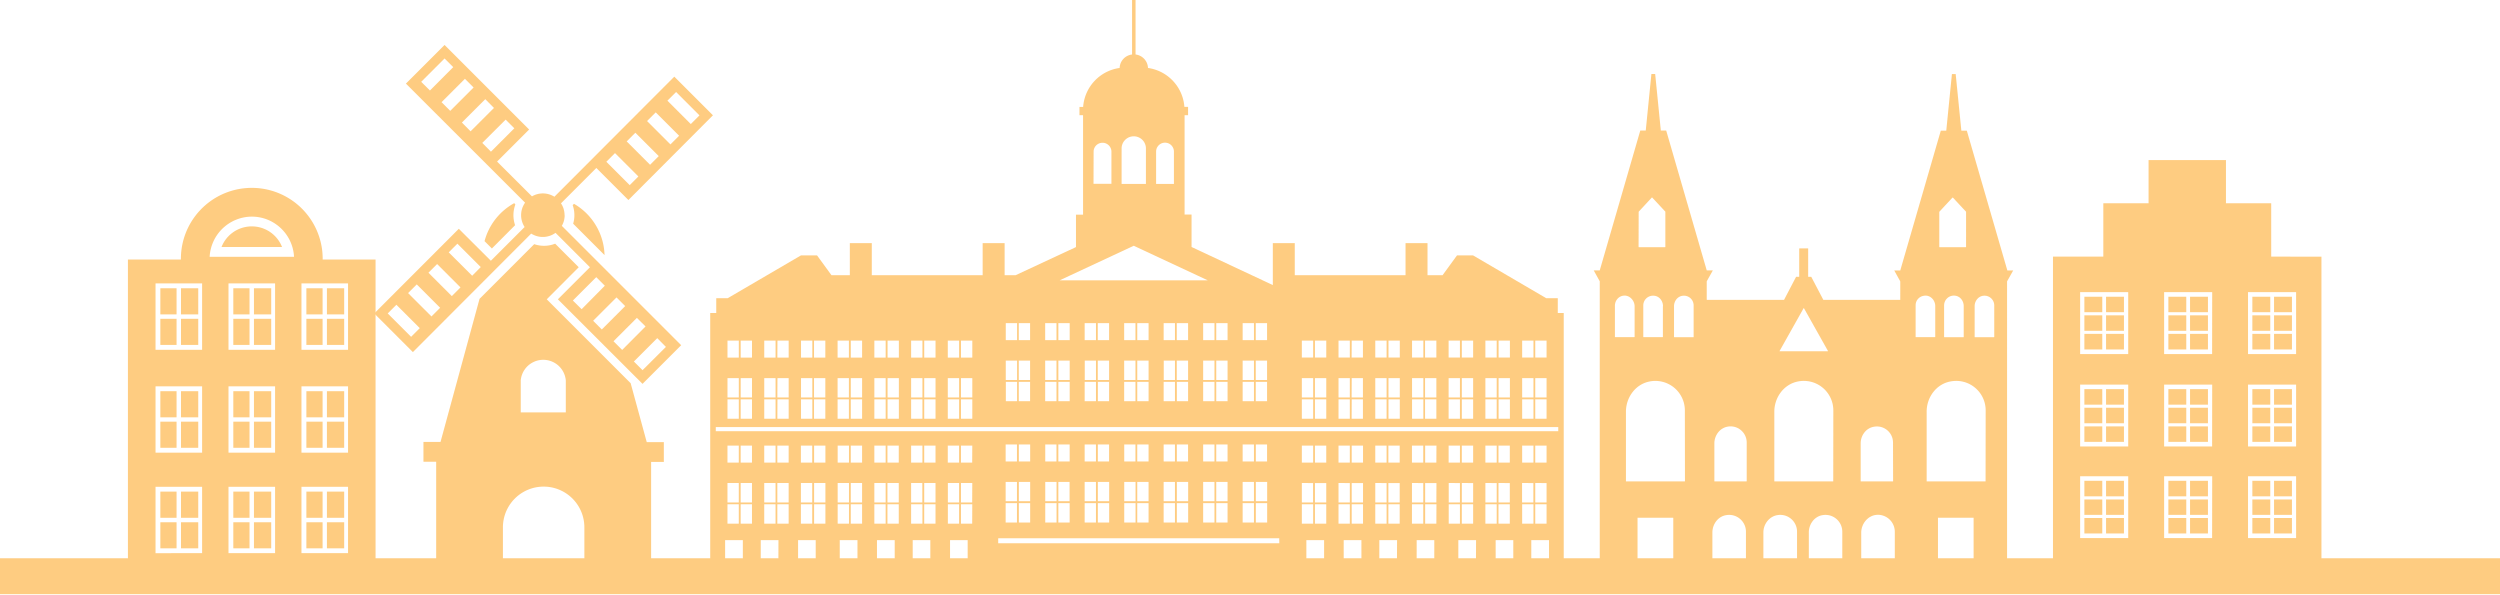 <svg xmlns="http://www.w3.org/2000/svg" width="2652" height="631" fill="none"><g fill="#fe9903" opacity=".5"><path d="M2652 592.2H0v38.1h2652z"/><path d="m2129.4 286.9-43-148.3h-5.8l-6-60h-4l-6 60h-5.8l-43 148.3h-6.4l6.4 11.6V318l-.2.1h-81.4l-12.8-24.4-.2-.1h-3.1v-30l-.2-.1h-9.1l-.2.1v30h-3.3l-12.8 24.5h-81.8l-.2-.1v-19.6l6.5-11.6h-6.5l-43-148.3h-5.7l-6-60h-4l-6 60h-5.8l-43 148.3h-6.4l6.4 11.6v308.2l.2.2h39.7l.2-.2v-57.2l.2-.2h37.5l.2.2v57.2l.2.2h41.1l.2-.2v-41.8c0-8.6 5.8-16.8 14.4-18.3 11.3-2.1 21.2 6.6 21.2 17.5v42.6l.1.2h18.3l.1-.2v-41.8c0-8.6 5.9-16.7 14.5-18.3 11.3-2.1 21.2 6.5 21.2 17.5v42.6l.1.2h12.2l.2-.2v-41.8c0-8.7 5.8-16.8 14.3-18.3 11.3-2.1 21.2 6.6 21.2 17.5v42.6l.2.2h19.7l.2-.2v-41.5c0-9.8 7.4-18.6 17-19a18 18 0 0 1 18.6 17.9v42.6l.1.2h45.5l.2-.2v-57.2l.1-.2h37.6l.1.2v57.2l.2.2h35.1l.2-.2V298.5l6.5-11.6h-6.5zm-391.1-62.3 14-15.1h.3l14 15V262l-.2.2h-28l-.2-.2zm25.7 100.1v32.8l-.1.1h-20.5l-.2-.1V324c0-6.3 5.6-11.2 12.1-10.2 5.2.7 8.8 5.7 8.8 11m-51 32.7V324q.2-4.4 3.1-7.4a10 10 0 0 1 6.4-3c6.2-.5 11.4 5.2 11.4 11.4v32.4l-.2.2h-20.5zm74.3 153-.2.2H1725l-.2-.2v-73.8c0-15.1 10.1-29.1 25-32a31.3 31.3 0 0 1 37.5 30.7zm9.2-153q0 .1-.2.2H1776l-.2-.2v-32.7c0-5.3 3.6-10.2 8.8-11 6.5-1 12 3.9 12 10.2zm56.3 153-.2.2h-33.9l-.2-.2v-40.2c0-8.4 5.7-16.2 14-17.7 10.9-2 20.3 6.4 20.3 16.9zm60.4-183.6h.3l25.5 45.4q0 .2-.2.3h-51q-.1 0-.1-.3zm31.4 183.6-.2.2h-62.1l-.2-.2v-73.8c0-15.1 10.1-29.1 25-32a31.3 31.3 0 0 1 37.6 30.7zm63.5 0-.2.2H1974l-.2-.2v-40.2c0-8.4 5.7-16.2 14-17.6 10.9-2 20.3 6.3 20.3 16.8zm49-285.8 14-15.1q.1 0 .4 0l14 15V262l-.2.2h-28l-.2-.2zm25.9 100v32.8l-.2.2h-20.4l-.2-.2V324c0-6.3 5.6-11.3 12-10.3 5.3.8 8.8 5.7 8.8 11m-51 32.8V324q0-4.4 3-7.4 3.2-3.1 8.1-3c5.6.4 9.7 5.5 9.7 11.1v32.7l-.2.2h-20.4zm74.2 153-.2.2h-62.2l-.1-.2v-73.8c0-15.1 10-29.1 25-32 20-4 37.6 11.3 37.6 30.6zm9.2-153-.2.2h-20.5l-.1-.2v-32.7c0-5.3 3.6-10.2 8.8-11 6.4-1 12 3.9 12 10.2zM598.9 228.3q-.1-7.1-3.8-12.6l37.5-37.5 34 34 89.7-89.9-34-34-7-7-127.2 127.4a23 23 0 0 0-23.8-.4l-37-36.9 34-34-89.7-89.7-34 34-7 7L557 215a23 23 0 0 0-.5 25.8l-35.8 35.8-34-33.9-89.7 89.8 34 34 7 7 125.5-125.7a23 23 0 0 0 25.8-.8l36.5 36.5-34 34 89.8 89.7 34-34 7-7-126.6-126.6a23 23 0 0 0 3-11.2zM717.2 97.6l24.8 24.8-9.2 9.2-24.8-24.8zm-21.6 21.6 24.8 24.8-9.2 9.2-24.8-24.8zM674 140.8l24.8 24.8-9.2 9.2-24.8-24.8zm-21.6 21.6 24.8 24.8-9.2 9.2-24.8-24.8zM446.8 86.8 471.6 62l9.2 9.2L456.1 96zm21.6 21.6 24.8-24.8 9.2 9.2-24.8 24.8zM490 130l24.8-24.8 9.2 9.3-24.8 24.8zm21.6 21.6 24.8-24.7 9.2 9.2-24.8 24.8zm-75.5 205.7-24.8-24.8 9.2-9.2 24.8 24.8zm21.6-21.6-24.8-24.8 9.2-9.2 24.8 24.8zm21.6-21.6-24.8-24.8 9.2-9.2 24.8 24.8zm21.6-21.6L476 267.7l9.2-9.2 24.8 24.8zM706.4 368l-24.8 24.7-9.2-9.2 24.8-24.8zm-21.6-21.7L660 371.2l-9.2-9.2 24.8-24.8zm-21.6-21.6-24.8 24.8-9.2-9.2 24.8-24.8zm-21.6-21.6L617 328l-9.3-9.2 24.8-24.8z"/><path d="M545.5 215.5a65 65 0 0 0-31.5 40.3l7.8 7.8 24.6-24.7a33 33 0 0 1 .3-22zM641.3 270.7a65 65 0 0 0-32.4-54.5l-1.4 1.4a32 32 0 0 1 .5 19.7l33.4 33.4M686 468.8l-17-62.3-89-89 33.9-34-25-25a32 32 0 0 1-22.2.5l-58 58-41.4 151.8h-18.1v21h13.5v111h70.8v-41.4a43.2 43.2 0 1 1 86.4 0V601h70.8v-111h13.5v-21h-18.1zm-85.8-31.3h-47.8v-34a24 24 0 0 1 47.8 0zM2409.3 272.2v-56.6h-48v-45.8h-82.1v45.8h-48v56.6h-53.4v329.1h284.8v-329zm-151.7 298.6h-51v-65.6h51zm0-97.2h-51V408h51zm0-98h-51v-65.7h51zm89 195.2h-50.9v-65.6h51zm0-97.2h-50.9V408h51zm0-98h-50.9v-65.7h51zm89.1 195.2h-51v-65.6h51zm0-97.2h-51V408h51zm0-98h-51v-65.7h51z"/><path d="M2230.1 314.8h-19v16.4h19zM2230.1 334.5h-19v16.4h19zM2230.1 354.2h-19v16.5h19zM2253.1 354.2h-19v16.5h19zM2253.1 334.5h-19v16.4h19zM2253.1 314.8h-19v16.4h19zM2319.2 314.8h-19v16.4h19zM2319.2 334.5h-19v16.4h19zM2319.2 354.2h-19v16.5h19zM2342.2 354.2h-19v16.5h19zM2342.2 334.5h-19v16.4h19zM2342.2 314.8h-19v16.4h19zM2408.3 314.8h-19v16.4h19zM2408.3 334.5h-19v16.4h19zM2408.3 354.2h-19v16.5h19zM2431.3 354.2h-19v16.5h19zM2431.3 334.5h-19v16.4h19zM2431.3 314.8h-19v16.4h19zM2230.1 412.8h-19v16.5h19zM2230.1 432.5h-19V449h19zM2230.1 452.3h-19v16.4h19zM2253.1 452.3h-19v16.4h19zM2253.1 432.5h-19V449h19zM2253.1 412.8h-19v16.5h19zM2319.2 412.8h-19v16.5h19zM2319.2 432.5h-19V449h19zM2319.2 452.3h-19v16.4h19zM2342.2 452.3h-19v16.4h19zM2342.2 432.5h-19V449h19zM2342.2 412.8h-19v16.5h19zM2408.3 412.8h-19v16.5h19zM2408.3 432.5h-19V449h19zM2408.3 452.3h-19v16.4h19zM2431.3 452.3h-19v16.4h19zM2431.3 432.5h-19V449h19zM2431.3 412.8h-19v16.5h19zM2230.1 510h-19v16.5h19zM2230.1 529.8h-19v16.4h19zM2230.1 549.5h-19v16.4h19zM2253.1 549.5h-19v16.4h19zM2253.1 529.8h-19v16.4h19zM2253.1 510h-19v16.5h19zM2319.2 510h-19v16.5h19zM2319.2 529.8h-19v16.4h19zM2319.2 549.5h-19v16.4h19zM2342.2 549.5h-19v16.4h19zM2342.2 529.8h-19v16.4h19zM2342.2 510h-19v16.5h19zM2408.3 510h-19v16.5h19zM2408.3 529.8h-19v16.4h19zM2408.3 549.5h-19v16.4h19zM2431.3 549.5h-19v16.4h19zM2431.3 529.8h-19v16.4h19zM2431.3 510h-19v16.5h19zM1652.5 332v-15.7h-12.3l-77.6-45.4h-17l-15.3 21h-16v-34H1491v34h-117.5v-34h-23.3v44.5L1264 262v-34.4h-7.4V122.2h3.7v-8.8h-3.9a45 45 0 0 0-38.6-41.3 15 15 0 0 0-13.2-14.3V0h-3.7v57.8c-7.3.9-12.9 6.8-13.2 14.3a45 45 0 0 0-38.7 41.3h-3.9v8.8h3.8v105.5h-7.5v34.4l-64 29.8h-11.7v-34h-23.3v34H924.8v-34h-23.3v34H882l-15.3-21h-17L772 316.3h-12.2V332h-6.4v272.4h905.4V332h-6.5zm-23.9 29.3h12v18h-12zm0 39.8h12v20.5h-12zm0 22.5h12v20.6h-12zm-13.9-62.3h12v18h-12zm0 39.8h12v20.5h-12zm0 22.5h12v20.6h-12zm-25-62.3h12v18h-12zm0 39.8h12v20.5h-12zm0 22.5h12v20.6h-12zm-14-62.3h12v18h-12zm0 39.8h12v20.5h-12zm0 22.5h12v20.6h-12zm-25-62.3h12v18h-12zm0 39.8h12v20.5h-12zm0 22.5h12v20.6h-12zm-14-62.3h12v18h-12zm0 39.8h12v20.5h-12zm0 22.5h12v20.6h-12zm-25-62.3h12v18h-12zm0 39.8h12v20.5h-12zm0 22.5h12v20.6h-12zm-13.8-62.3h12v18h-12zm0 39.8h12v20.5h-12zm0 22.5h12v20.6h-12zm-25-62.3h12v18h-12zm0 39.8h12v20.5h-12zm0 22.5h12v20.6h-12zm-14-62.3h12v18h-12zm0 39.8h12v20.5h-12zm0 22.5h12v20.6h-12zm-25-62.3h11.9v18h-12zm0 39.8h11.9v20.5h-12zm0 22.5h11.9v20.6h-12zm-14-62.3h12v18h-12zm0 39.8h12v20.5h-12zm0 22.5h12v20.6h-12zm-25-62.3h12v18h-12zm0 39.8h12v20.5h-12zm0 22.5h12v20.6h-12zm-13.9-62.3h12v18h-12zm0 39.8h12v20.5h-12zm0 22.5h12v20.6h-12zm-48.9-80.8h12v18h-12zm0 39.7h12v20.6h-12zm0 22.6h12v20.5h-12zm-13.9-62.3h12v18h-12zm0 39.7h12v20.6h-12zm0 22.6h12v20.5h-12zm-28-62.3h12v18h-12zm0 39.7h12v20.6h-12zm0 22.6h12v20.5h-12zm-13.9-2v-20.6h12v20.6zm12 2v20.5h-12v-20.5zm-12-44.3v-18h12v18zm-49.9-200a9.4 9.4 0 1 1 18.9 0v34.3h-18.9zm-36.6-3.3a12.9 12.9 0 0 1 25.8 0v37.6h-25.8zm-29.7 3.4a9.4 9.4 0 1 1 18.9 0V195H1160zm42.6 99.8 78.6 36.7H1124zm45.6 142.4v-20.6h12v20.6zm12 2v20.5h-11.9v-20.5zm-12-44.3v-18h12v18zm-13.8 42.3v-20.6h11.9v20.6zm11.9 2v20.5h-12v-20.5zm-12-44.3v-18h12v18zm-28 42.3v-20.6h12v20.6zm12 2v20.5h-12v-20.5zm-12-44.3v-18h12v18zm-13.9 42.3v-20.6h12v20.6zm12 2v20.5h-12v-20.5zm-12-44.3v-18h12v18zm-28 42.3v-20.6h12v20.6zm12 2v20.5h-11.9v-20.5zm-12-44.3v-18h12v18zm-13.8 42.3v-20.6h11.9v20.6zm11.9 2v20.5h-12v-20.5zm-12-44.3v-18h12v18zm-27.9-18h12v18h-12zm0 39.7h12v20.6h-12zm0 22.6h12v20.5h-12zm-14-62.3h12v18h-12zm0 39.7h12v20.6h-12zm0 22.6h12v20.5h-12zm-28-62.3h12v18h-12zm0 39.7h12v20.6h-12zm0 22.6h12v20.5h-12zm-13.8-62.3h12v18h-12zm0 39.7h12v20.6h-12zm12 22.6v20.5H1067v-20.5zm-59.5-43.8h12v18h-12zm0 39.8h12v20.5h-12zm0 22.5h12v20.6h-12zm-14-62.3h12v18h-12zm0 39.8h12v20.5h-12zm0 22.5h12v20.6h-12zm-25-62.3h12v18h-12zm0 39.8h12v20.5h-12zm0 22.5h12v20.6h-12zm-13.9-62.3h12v18h-12zm0 39.8h12v20.5h-12zm0 22.5h12v20.6h-12zm-25-62.3h12v18h-12zm0 39.8h12v20.5h-12zm0 22.5h12v20.6h-12zm-14-62.3h12v18h-12zm0 39.8h12v20.5h-12zm0 22.5h12v20.6h-12zm-25-62.3h12v18h-12zm0 39.8h12v20.5h-12zm0 22.5h12v20.6h-12zm-14-62.3h12v18h-12zm0 39.8h12v20.5h-12zm0 22.5h12v20.6h-12zm-25-62.3h12v18h-12zm0 39.8h12v20.5h-12zm0 22.5h12v20.6h-12zm-13.8-62.3h12v18h-12zm0 39.8h12v20.5h-12zm0 22.5h12v20.6h-12zm-25-62.3h11.9v18h-12zm0 39.8h11.9v20.5h-12zm0 22.5h11.9v20.6h-12zm-14-62.3h12v18h-12zm0 39.8h12v20.5h-12zm0 22.5h12v20.6h-12zm-25-62.3h12v18h-12zm0 39.8h12v20.5h-12zm0 22.5h12v20.6h-12zm-14-62.3h12v18h-12zm0 39.8h12v20.5h-12zm0 22.5h12v20.6h-12zM788 597.4h-18.8V573H788zm-4.3-85V533h-12v-20.6zm-12-21.7v-18h12v18zm12 44.2v20.6h-12v-20.6zm14 20.6h-12v-20.6h12zm0-22.5h-12v-20.6h12zm0-42.3h-12v-18h12zm28 106.7H807V573h18.8zm-3-85V533h-12v-20.6zm-12-21.7v-18h12v18zm12 44.2v20.6h-12v-20.6zm13.9 20.6h-12v-20.6h12zm0-22.5h-12v-20.6h12zm0-42.3h-12v-18h12zm28.7 106.7h-18.7V573h18.7zm-3.7-85V533h-12v-20.6zm-12-21.7v-18h12v18zm12 44.2v20.6h-12v-20.6zm14 20.6h-12v-20.6h12zm0-22.5h-12v-20.6h12zm0-42.3h-12v-18h12zm25 21.7V533h-12v-20.6zm-12-21.7v-18h12v18zm12 44.2v20.6h-12v-20.6zm9 62.5h-18.8V573h18.8zm4.9-41.9h-12v-20.6h12zm0-22.5h-12v-20.6h12zm0-42.3h-12v-18h12zm25 21.7V533h-12v-20.6zm-12-21.7v-18h12v18zm12 44.2v20.6h-12v-20.6zm9.6 62.5h-18.8V573h18.8zm4.3-41.9h-12v-20.6h12zm0-22.5h-12v-20.6h12zm0-42.3h-12v-18h12zm25 21.7V533h-11.9v-20.6zm-11.9-21.7v-18h12v18zm12 44.2v20.6h-12v-20.6zm8.4 62.5h-18.7V573h18.7zm5.5-41.9h-12v-20.6h12zm0-22.5h-12v-20.6h12zm0-42.3h-12v-18h12zm25 21.7V533h-11.9v-20.6zm-12-21.7v-18h12v18zm12 44.2v20.6h-11.9v-20.6zm9.1 62.5h-18.7V573h18.7zm4.8-41.9h-11.9v-20.6h12zm0-22.5h-11.9v-20.6h12zm0-42.3h-11.9v-18h12zm325.8 85.6h-298.2V571H1357zm-278.3-65.1v20.5h-12v-20.5zm-12-21.7v-18h12v18zm12 44.2v20.6h-12v-20.6zm14-22.5v20.5h-12v-20.5zm-12-21.7v-18h12v18zm12 44.2v20.6h-12v-20.6zm28-22.5v20.5h-12v-20.5zm-12-21.7v-18h11.9v18zm12 44.2v20.6h-12v-20.6zm13.8-22.5v20.5h-11.9v-20.5zm-11.9-21.7v-18h12v18zm12 44.2v20.6h-12v-20.6zm27.9-22.5v20.5h-12v-20.5zm-12-21.7v-18h12v18zm12 44.2v20.6h-12v-20.6zm14-22.5v20.5h-12v-20.5zm-12-21.7v-18h11.9v18zm12 44.2v20.6h-12v-20.6zm28-22.5v20.5h-12v-20.5zm-12-21.7v-18h11.9v18zm12 44.2v20.6h-12v-20.6zm13.8-22.5v20.5h-12v-20.5zm-12-21.7v-18h12v18zm12 44.2v20.6h-12v-20.6zm28-22.5v20.5h-12v-20.5zm-12-21.7v-18h12v18zm12 44.2v20.6h-12v-20.6zm14-22.5v20.5h-12v-20.5zm-12-21.7v-18h11.9v18zm12 44.2v20.6h-12v-20.6zm27.9-22.5v20.5h-12v-20.5zm-12-21.7v-18h12v18zm12 44.2v20.6h-12v-20.6zm13.9-22.5v20.5h-12v-20.5zm-12-21.7v-18h12v18zm12 44.2v20.6h-12v-20.6zm28-22.5v20.5h-12v-20.5zm-12-21.7v-18h12v18zm12 44.2v20.6h-12v-20.6zm14-22.5v20.5h-12v-20.5zm-12-21.7v-18h11.9v18zm12 44.2v20.6h-12v-20.6zm48.7-21.3V533H1381v-20.6zm-11.9-21.7v-18h12v18zm12 44.2v20.6h-12v-20.6zm11.6 62.5h-18.8V573h18.8zm2.3-41.9h-12v-20.6h12zm0-22.5h-12v-20.6h12zm0-42.3h-12v-18h12zm25 21.7V533h-12v-20.6zm-12-21.7v-18h12v18zm12 44.2v20.6h-12v-20.6zm12.3 62.5h-18.8V573h18.8zm1.7-41.9h-12v-20.6h12zm0-22.5h-12v-20.6h12zm0-42.3h-12v-18h12zm25 21.7V533h-12v-20.6zm-12-21.7v-18h12v18zm12 44.2v20.6h-12v-20.6zm11 62.5h-18.7V573h18.8zm2.9-41.9h-12v-20.6h12zm0-22.5h-12v-20.6h12zm0-42.3h-12v-18h12zm25 21.7V533h-12v-20.6zm-12-21.7v-18h12v18zm12 44.2v20.6h-12v-20.6zm11.7 62.5h-18.7V573h18.7zm2.2-41.9h-11.9v-20.6h12zm0-22.5h-11.9v-20.6h12zm0-42.3h-11.9v-18h12zm25 21.7V533h-11.9v-20.6zm-12-21.7v-18h12v18zm12 44.2v20.6h-11.9v-20.6zm17 62.5H1547V573h18.8zm-3-85V533h-12v-20.6zm-12-21.7v-18h12v18zm12 44.2v20.6h-12v-20.6zm25-22.5V533h-12v-20.6zm-12-21.7v-18h12v18zm12 44.2v20.6h-12v-20.6zm17.6 62.5h-18.7V573h18.7zm-3.7-85V533h-12v-20.6zm-12-21.7v-18h12v18zm12 44.2v20.6h-12v-20.6zm25-22.5V533h-12v-20.6zm-11.9-21.7v-18h12v18zm12 44.2v20.6h-12v-20.6zm16.5 62.5h-18.8V573h18.8zm-2.6-85V533h-12v-20.6zm-12-21.7v-18h12v18zm12 44.2v20.6h-12v-20.6zm12.4-77.5H759.3V453H1653zM287.7 521.5h-18.3v27.8h18.3zM187.3 338.2h-17.2v27.7h17.2zM264.7 447.3h-17.2V475h17.2zM187.3 305.8h-17.2v27.7h17.2zM264.7 521.5h-17.2v27.8h17.2zM287.7 447.3h-18.3V475h18.3zM264.7 415h-17.2v27.7h17.2zM287.7 415h-18.3v27.7h18.3zM210.3 338.2H192v27.7h18.3zM264.7 554h-17.2v27.7h17.2zM287.7 554h-18.3v27.7h18.3zM210.3 554H192v27.7h18.3zM187.3 554h-17.2v27.7h17.2zM187.3 521.5h-17.2v27.8h17.2zM210.3 305.8H192v27.7h18.3zM210.3 521.5H192v27.8h18.3zM210.3 415H192v27.7h18.3zM187.3 447.3h-17.2V475h17.2zM187.3 415h-17.2v27.7h17.2zM210.3 447.3H192V475h18.3zM365.1 447.3h-18.3V475h18.3zM342.2 415H325v27.7h17.2z"/><path d="M135.7 275.3v348.4h262.7V275.3zm78.7 311.5H165v-70.4h49.4zm0-106.6H165v-70.4h49.4zm0-109.1H165v-70.5h49.4zm77.4 215.7h-49.4v-70.4h49.4zm0-106.6h-49.4v-70.4h49.4zm0-109.1h-49.4v-70.5h49.4zm77.4 215.7h-49.4v-70.4h49.4zm0-106.6h-49.4v-70.4h49.4zm0-109.1h-49.4v-70.5h49.4z"/><path d="M342.2 521.5H325v27.8h17.2zM342.2 554H325v27.7h17.2zM365.1 415h-18.3v27.7h18.3zM342.2 305.8H325v27.7h17.2zM365.1 338.2h-18.3v27.7h18.3zM365.1 305.8h-18.3v27.7h18.3zM342.2 447.3H325V475h17.2zM342.2 338.2H325v27.7h17.2zM264.7 305.8h-17.2v27.7h17.2zM287.7 305.8h-18.3v27.7h18.3zM287.7 338.2h-18.3v27.7h18.3zM365.1 554h-18.3v27.7h18.3zM365.1 521.5h-18.3v27.8h18.3zM264.7 338.2h-17.2v27.7h17.2zM341.1 287.3q1.1-6.2 1.2-12.6A75.2 75.2 0 1 0 193 287.3zm-74-57.5c24 0 43.6 18.9 44.8 42.6h-89.5a45 45 0 0 1 44.7-42.6"/><path d="M235 262a34.5 34.5 0 0 1 64.2 0z"/></g></svg>